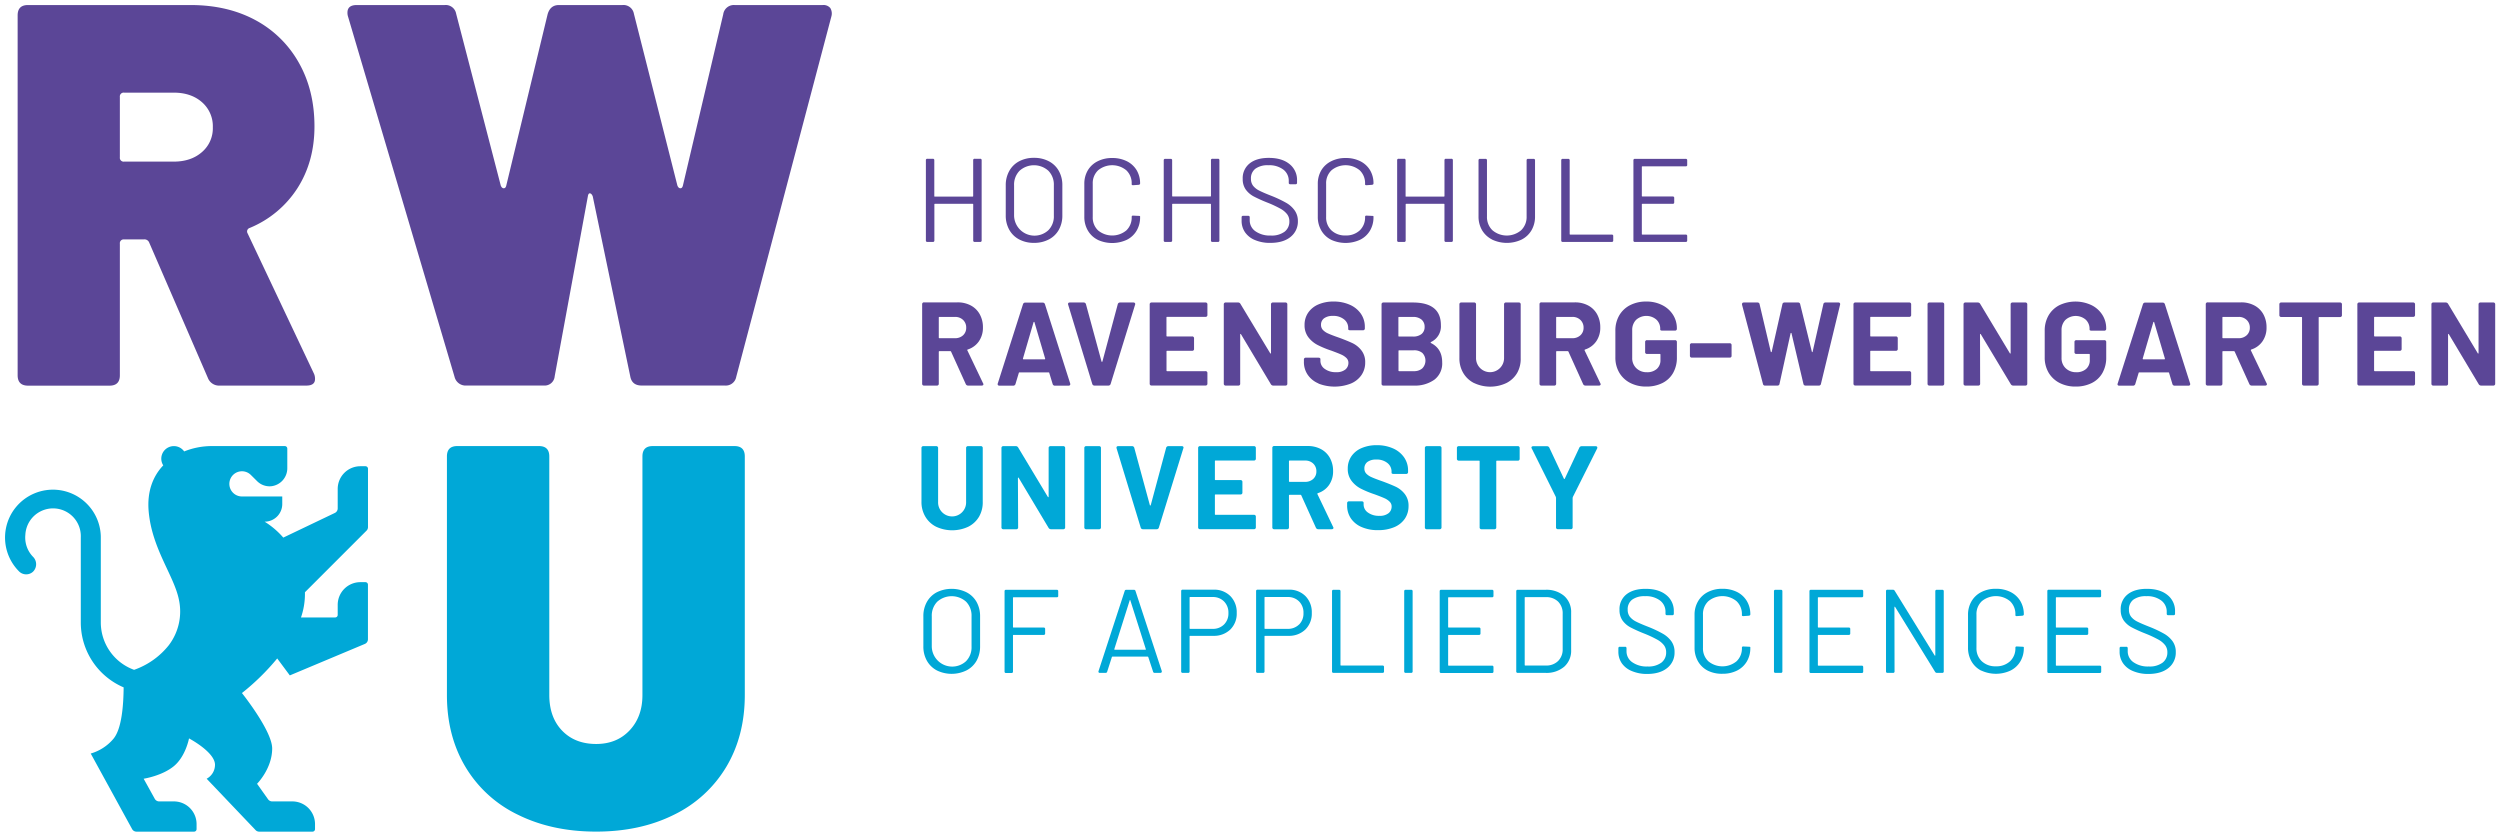 <?xml version="1.0" encoding="UTF-8"?>
<svg data-name="Ebene 1" viewBox="0 0 992 332" xmlns="http://www.w3.org/2000/svg">
<defs>
<style>.cls-1{fill:#5b4697;}.cls-2{fill:#00a8d7;}</style>
</defs>
<title>rwu_logo_cmyk</title>
<path class="cls-1" d="M386.78,63h2.12a.54.54,0,0,1,.62.61V95.39a.54.54,0,0,1-.62.61h-2.12a.54.54,0,0,1-.61-.61V81.12a.21.21,0,0,0-.23-.24H371a.21.21,0,0,0-.24.24V95.39a.54.54,0,0,1-.61.61H368a.54.54,0,0,1-.61-.61V63.64A.54.54,0,0,1,368,63h2.12a.54.54,0,0,1,.61.61V77.73A.21.21,0,0,0,371,78h14.93a.21.21,0,0,0,.23-.23V63.64A.54.54,0,0,1,386.78,63Z"/>
<path class="cls-1" d="M404.4,95a9.57,9.57,0,0,1-3.93-3.84,11.43,11.43,0,0,1-1.39-5.72V73.58a11.43,11.43,0,0,1,1.39-5.72A9.57,9.57,0,0,1,404.4,64a12.26,12.26,0,0,1,5.89-1.37A12.39,12.39,0,0,1,416.2,64a9.56,9.56,0,0,1,3.95,3.84,11.43,11.43,0,0,1,1.39,5.72V85.45a11.43,11.43,0,0,1-1.39,5.72A9.56,9.56,0,0,1,416.2,95a12.39,12.39,0,0,1-5.91,1.37A12.26,12.26,0,0,1,404.4,95ZM416,91.34a7.76,7.76,0,0,0,2.17-5.75V73.53A7.84,7.84,0,0,0,416,67.76a8.56,8.56,0,0,0-11.44,0,7.84,7.84,0,0,0-2.17,5.77V85.59A8.1,8.1,0,0,0,416,91.34Z"/>
<path class="cls-1" d="M435.53,95.13a9.41,9.41,0,0,1-3.88-3.67A10.67,10.67,0,0,1,430.26,86V73a10.41,10.41,0,0,1,1.39-5.42A9.43,9.43,0,0,1,435.53,64a12.37,12.37,0,0,1,5.8-1.3,12.72,12.72,0,0,1,5.79,1.27A9.46,9.46,0,0,1,451,67.5a10.11,10.11,0,0,1,1.39,5.33c0,.28-.2.45-.61.51l-2.12.15h-.14a.56.56,0,0,1-.33-.1c-.09-.06-.14-.12-.14-.19v-.28a7,7,0,0,0-2.12-5.34,8.79,8.79,0,0,0-11.21,0,7,7,0,0,0-2.12,5.32V86.11a7,7,0,0,0,2.12,5.32,8.8,8.8,0,0,0,11.21,0,7,7,0,0,0,2.12-5.35c0-.38.2-.55.61-.52l2.12.1c.41,0,.61.07.61.23v.24A10.28,10.28,0,0,1,451,91.55a9.38,9.38,0,0,1-3.88,3.6,13.76,13.76,0,0,1-11.59,0Z"/>
<path class="cls-1" d="M481.13,63h2.12a.54.54,0,0,1,.61.61V95.39a.54.54,0,0,1-.61.61h-2.12a.54.54,0,0,1-.62-.61V81.12a.21.21,0,0,0-.23-.24H465.35a.21.21,0,0,0-.24.24V95.39a.54.54,0,0,1-.61.61h-2.12a.54.54,0,0,1-.61-.61V63.64a.54.54,0,0,1,.61-.61h2.12a.54.54,0,0,1,.61.61V77.73a.21.21,0,0,0,.24.23h14.93a.21.21,0,0,0,.23-.23V63.64A.54.54,0,0,1,481.13,63Z"/>
<path class="cls-1" d="M498.06,95.29a8.85,8.85,0,0,1-4-3.08,7.92,7.92,0,0,1-1.39-4.64V86.25a.54.54,0,0,1,.61-.61h2a.54.54,0,0,1,.61.61v1.13a5.23,5.23,0,0,0,2.26,4.38,9.9,9.9,0,0,0,6.08,1.7,8.59,8.59,0,0,0,5.51-1.53,5,5,0,0,0,1.88-4.08,4.59,4.59,0,0,0-.87-2.82,8.58,8.58,0,0,0-2.66-2.22,44.29,44.29,0,0,0-5.13-2.4,55,55,0,0,1-5.49-2.47,9.35,9.35,0,0,1-3.16-2.73,7.06,7.06,0,0,1-1.2-4.22,7.4,7.4,0,0,1,2.76-6.15c1.83-1.46,4.37-2.19,7.6-2.19q5.19,0,8.2,2.45a8,8,0,0,1,3,6.5v.9a.54.54,0,0,1-.61.61h-2.07a.54.54,0,0,1-.61-.61v-.71a5.53,5.53,0,0,0-2.12-4.47,9.2,9.2,0,0,0-6-1.75,8.21,8.21,0,0,0-5.11,1.37,4.7,4.7,0,0,0-1.77,4,4.39,4.39,0,0,0,.87,2.8,7.25,7.25,0,0,0,2.5,1.93q1.62.83,5,2.14a46.25,46.25,0,0,1,5.55,2.64,10.53,10.53,0,0,1,3.39,3A7.17,7.17,0,0,1,515,87.71a7.74,7.74,0,0,1-2.9,6.29c-1.93,1.58-4.62,2.38-8.08,2.38A15.19,15.19,0,0,1,498.06,95.29Z"/>
<path class="cls-1" d="M528.18,95.13a9.44,9.44,0,0,1-3.89-3.67A10.77,10.77,0,0,1,522.9,86V73a10.51,10.51,0,0,1,1.39-5.42A9.45,9.45,0,0,1,528.18,64a12.3,12.3,0,0,1,5.79-1.3,12.66,12.66,0,0,1,5.79,1.27,9.49,9.49,0,0,1,3.89,3.58A10.11,10.11,0,0,1,545,72.83c0,.28-.21.45-.61.51l-2.12.15h-.14a.52.52,0,0,1-.33-.1c-.1-.06-.14-.12-.14-.19v-.28a7,7,0,0,0-2.12-5.34,8.79,8.79,0,0,0-11.21,0,7,7,0,0,0-2.12,5.32V86.11a7,7,0,0,0,2.12,5.32,7.77,7.77,0,0,0,5.6,2,7.88,7.88,0,0,0,5.61-2,7,7,0,0,0,2.12-5.35c0-.38.2-.55.61-.52l2.12.1c.4,0,.61.07.61.23v.24a10.28,10.28,0,0,1-1.39,5.39,9.4,9.4,0,0,1-3.89,3.6,13.74,13.74,0,0,1-11.58,0Z"/>
<path class="cls-1" d="M573.77,63h2.12a.54.54,0,0,1,.61.61V95.39a.54.54,0,0,1-.61.61h-2.12a.54.54,0,0,1-.61-.61V81.12a.21.21,0,0,0-.24-.24H558c-.16,0-.23.08-.23.24V95.39a.54.54,0,0,1-.62.61H555a.54.54,0,0,1-.61-.61V63.64A.54.54,0,0,1,555,63h2.12a.54.54,0,0,1,.62.61V77.73A.2.2,0,0,0,558,78h14.93a.21.21,0,0,0,.24-.23V63.64A.54.54,0,0,1,573.77,63Z"/>
<path class="cls-1" d="M592.09,95.06a9.75,9.75,0,0,1-4-3.7,10.63,10.63,0,0,1-1.41-5.53V63.64a.54.54,0,0,1,.61-.61h2.12a.54.54,0,0,1,.62.61V85.92a7.25,7.25,0,0,0,2.16,5.44,8.79,8.79,0,0,0,11.4,0,7.25,7.25,0,0,0,2.17-5.44V63.64a.54.54,0,0,1,.61-.61h2.12a.54.54,0,0,1,.61.61V85.83a10.71,10.71,0,0,1-1.39,5.53,9.49,9.49,0,0,1-3.93,3.7,13.69,13.69,0,0,1-11.73,0Z"/>
<path class="cls-1" d="M619.5,95.39V63.64a.54.54,0,0,1,.62-.61h2.12a.54.54,0,0,1,.61.61v29.2a.21.21,0,0,0,.23.24h16.44a.54.54,0,0,1,.61.61v1.7a.54.54,0,0,1-.61.61h-19.4A.54.54,0,0,1,619.5,95.39Z"/>
<path class="cls-1" d="M668.86,66H651.72a.21.21,0,0,0-.24.24V77.73a.21.21,0,0,0,.24.23h12a.54.54,0,0,1,.61.61v1.7a.54.54,0,0,1-.61.61h-12a.21.21,0,0,0-.24.24V92.84a.21.21,0,0,0,.24.24h17.14a.54.54,0,0,1,.62.61v1.7a.54.54,0,0,1-.62.61H648.75a.54.54,0,0,1-.61-.61V63.64a.54.54,0,0,1,.61-.61h20.11a.54.54,0,0,1,.62.61v1.7A.54.54,0,0,1,668.86,66Z"/>
<path class="cls-1" d="M383.21,152.39l-5.8-12.81a.33.33,0,0,0-.33-.24H372.8a.26.26,0,0,0-.29.28V152.2a.71.71,0,0,1-.8.8h-5a.71.71,0,0,1-.8-.8V120.78a.71.71,0,0,1,.8-.8h13.24a10.92,10.92,0,0,1,5.3,1.25,8.71,8.71,0,0,1,3.53,3.51,10.56,10.56,0,0,1,1.25,5.18,9.47,9.47,0,0,1-1.6,5.51,8.52,8.52,0,0,1-4.43,3.25.27.27,0,0,0-.19.17.17.17,0,0,0,.05.21l6.21,13a.66.66,0,0,1,.15.42.47.47,0,0,1-.19.38.89.89,0,0,1-.52.14h-5.32A1,1,0,0,1,383.21,152.39ZM372.51,126v7.91a.26.26,0,0,0,.29.29h6.12a4.59,4.59,0,0,0,3.23-1.16,3.94,3.94,0,0,0,1.24-3,4.1,4.1,0,0,0-1.24-3.09,4.48,4.48,0,0,0-3.23-1.2H372.8C372.61,125.73,372.51,125.82,372.51,126Z"/>
<path class="cls-1" d="M417.68,152.34,416.36,148a.26.26,0,0,0-.28-.24H404.54a.26.26,0,0,0-.28.24l-1.32,4.38a.9.9,0,0,1-.9.66h-5.46a.71.71,0,0,1-.61-.26.63.63,0,0,1-.05-.63l10-31.42a.9.9,0,0,1,.9-.66h6.92a.9.9,0,0,1,.9.66l10,31.42a.63.63,0,0,1,.05.28.55.55,0,0,1-.19.44.73.73,0,0,1-.52.17h-5.46A.9.9,0,0,1,417.68,152.34Zm-11.54-9.75h8.34c.19,0,.27-.11.23-.33l-4.23-14.36c0-.13-.09-.19-.17-.19s-.15.06-.21.19l-4.19,14.36C405.88,142.48,406,142.59,406.14,142.59Z"/>
<path class="cls-1" d="M433.41,152.34l-9.56-31.42a.63.63,0,0,1-.05-.28c0-.41.24-.61.71-.61H430a.9.9,0,0,1,.9.66l6.17,22.7c0,.13.09.19.19.19s.15-.06.19-.19l6.07-22.65a.91.91,0,0,1,.9-.71h5.32a.71.71,0,0,1,.61.26.63.63,0,0,1,.05.63l-9.7,31.42a.9.9,0,0,1-.9.66h-5.46A.9.9,0,0,1,433.41,152.34Z"/>
<path class="cls-1" d="M478.3,125.73H463.13a.24.24,0,0,0-.28.28v7.21a.24.24,0,0,0,.28.28H473a.71.71,0,0,1,.8.8v4.1a.71.71,0,0,1-.8.8h-9.85a.24.24,0,0,0-.28.28V147a.24.24,0,0,0,.28.28H478.3a.71.71,0,0,1,.8.8v4.1a.71.71,0,0,1-.8.8H457a.71.71,0,0,1-.8-.8V120.83a.71.71,0,0,1,.8-.8H478.3a.71.71,0,0,1,.8.8v4.1A.71.71,0,0,1,478.3,125.73Z"/>
<path class="cls-1" d="M485.6,152.2V120.83a.71.71,0,0,1,.8-.8h4.85a1,1,0,0,1,.94.52L504,140.14c.06.13.13.17.21.14s.12-.11.12-.23V120.83a.71.71,0,0,1,.8-.8H510a.71.71,0,0,1,.81.8V152.2a.71.71,0,0,1-.81.8h-4.8a1.1,1.1,0,0,1-.94-.57l-11.82-19.78c-.07-.12-.14-.17-.22-.14s-.11.11-.11.24l0,19.45a.71.71,0,0,1-.8.8h-5A.71.71,0,0,1,485.6,152.2Z"/>
<path class="cls-1" d="M523.18,152.15a9.72,9.72,0,0,1-4.28-3.44,8.93,8.93,0,0,1-1.51-5.18v-.8a.71.71,0,0,1,.8-.8h4.95c.53,0,.8.21.8.61v.66a3.85,3.85,0,0,0,1.72,3.18,7.22,7.22,0,0,0,4.5,1.3,5.49,5.49,0,0,0,3.69-1.06,3.36,3.36,0,0,0,1.2-2.62,2.62,2.62,0,0,0-.75-1.9,6.68,6.68,0,0,0-2-1.37c-.85-.39-2.22-.93-4.1-1.62a37.93,37.93,0,0,1-5.37-2.22,11,11,0,0,1-3.68-3.08,7.73,7.73,0,0,1-1.5-4.83,8.47,8.47,0,0,1,1.46-4.95,9.33,9.33,0,0,1,4.07-3.25,14.94,14.94,0,0,1,6-1.13,15.56,15.56,0,0,1,6.4,1.27,10.39,10.39,0,0,1,4.41,3.56,9.11,9.11,0,0,1,1.58,5.3v.47a.71.71,0,0,1-.8.8h-5c-.53,0-.8-.16-.8-.47v-.47a4.27,4.27,0,0,0-1.63-3.37,6.64,6.64,0,0,0-4.45-1.39,5.65,5.65,0,0,0-3.48.94,3.1,3.1,0,0,0-1.23,2.59,2.88,2.88,0,0,0,.71,2,6.34,6.34,0,0,0,2.14,1.46q1.44.66,4.45,1.7,3.3,1.23,5.23,2.14a10,10,0,0,1,3.46,2.8,7.48,7.48,0,0,1,1.54,4.86,8.73,8.73,0,0,1-1.49,5A9.56,9.56,0,0,1,536,152.2a17.71,17.71,0,0,1-12.84,0Z"/>
<path class="cls-1" d="M567.69,135.93a.27.27,0,0,0,.15.21q4.42,2.21,4.42,7.63a8.08,8.08,0,0,1-3.11,6.9A13.23,13.23,0,0,1,561,153H549a.71.71,0,0,1-.8-.8V120.83a.71.71,0,0,1,.8-.8h11.59q11.16,0,11.16,9a6.84,6.84,0,0,1-3.95,6.69A.18.18,0,0,0,567.69,135.93ZM554.88,126v7.25a.26.26,0,0,0,.29.29h5.46a5.18,5.18,0,0,0,3.44-1,3.51,3.51,0,0,0,1.22-2.82,3.65,3.65,0,0,0-1.22-2.9,5.08,5.08,0,0,0-3.44-1.06h-5.46C555,125.73,554.88,125.82,554.88,126Zm9.52,20.14a4.4,4.4,0,0,0,0-6.08A5,5,0,0,0,561,139h-5.79a.26.26,0,0,0-.29.29V147c0,.19.1.28.29.28H561A4.92,4.92,0,0,0,564.4,146.15Z"/>
<path class="cls-1" d="M584.91,152a10.32,10.32,0,0,1-4.29-4,11.31,11.31,0,0,1-1.53-5.91V120.83a.71.71,0,0,1,.8-.8h5a.71.71,0,0,1,.8.8v21.29a5.56,5.56,0,1,0,11.12,0V120.83a.71.71,0,0,1,.8-.8h5a.71.71,0,0,1,.8.8v21.24A11.31,11.31,0,0,1,602,148a10.32,10.32,0,0,1-4.29,4,15,15,0,0,1-12.76,0Z"/>
<path class="cls-1" d="M628.17,152.39l-5.79-12.81a.35.35,0,0,0-.33-.24h-4.29a.25.25,0,0,0-.28.28V152.2a.71.71,0,0,1-.8.8h-5a.71.71,0,0,1-.8-.8V120.78a.71.71,0,0,1,.8-.8h13.23a10.9,10.9,0,0,1,5.3,1.25,8.73,8.73,0,0,1,3.54,3.51,10.56,10.56,0,0,1,1.24,5.18,9.4,9.4,0,0,1-1.6,5.51,8.48,8.48,0,0,1-4.43,3.25.28.28,0,0,0-.18.17.17.17,0,0,0,0,.21l6.22,13a.71.71,0,0,1,.14.42.45.45,0,0,1-.19.38.87.87,0,0,1-.52.14h-5.32A1,1,0,0,1,628.17,152.39ZM617.48,126v7.91c0,.19.09.29.28.29h6.12a4.57,4.57,0,0,0,3.23-1.16,3.94,3.94,0,0,0,1.25-3,4.11,4.11,0,0,0-1.25-3.09,4.47,4.47,0,0,0-3.23-1.2h-6.12A.24.24,0,0,0,617.48,126Z"/>
<path class="cls-1" d="M646.82,151.92a10.67,10.67,0,0,1-4.31-4.08,11.75,11.75,0,0,1-1.53-6.05V131.24a11.91,11.91,0,0,1,1.53-6.08,10.45,10.45,0,0,1,4.31-4.07,13.73,13.73,0,0,1,6.41-1.44,13.57,13.57,0,0,1,6.33,1.42,10.68,10.68,0,0,1,4.29,3.84,9.87,9.87,0,0,1,1.53,5.39v.09a.71.71,0,0,1-.8.8h-5a1.35,1.35,0,0,1-.59-.11c-.14-.08-.21-.17-.21-.26v-.33a4.9,4.9,0,0,0-1.51-3.65,6.09,6.09,0,0,0-8.08.09,5.67,5.67,0,0,0-1.53,4.12V142a5.45,5.45,0,0,0,1.65,4.12,5.83,5.83,0,0,0,4.19,1.58,5.65,5.65,0,0,0,3.91-1.3,4.56,4.56,0,0,0,1.46-3.6v-2.07c0-.19-.09-.29-.28-.29h-5a.7.7,0,0,1-.8-.8v-3.86a.71.71,0,0,1,.8-.8h11a.71.71,0,0,1,.8.8v6a12.27,12.27,0,0,1-1.51,6.22,9.93,9.93,0,0,1-4.26,4,14.1,14.1,0,0,1-6.38,1.39A13.62,13.62,0,0,1,646.82,151.92Z"/>
<path class="cls-1" d="M670.56,141.13V137a.71.71,0,0,1,.8-.8h14.93a.71.71,0,0,1,.8.8v4.1a.7.7,0,0,1-.8.8H671.36A.71.71,0,0,1,670.56,141.13Z"/>
<path class="cls-1" d="M699.53,152.29l-8.29-31.37a.52.52,0,0,1,0-.23q0-.66.75-.66h5.37a.79.79,0,0,1,.85.71l4.43,18.79c0,.13.09.19.19.19s.15-.06.19-.19l4.23-18.79a.8.8,0,0,1,.85-.71h5.33a.81.81,0,0,1,.89.71l4.62,18.79c0,.13.08.19.16.19s.13-.06.16-.19l4.24-18.79a.8.8,0,0,1,.85-.71h5.14a.64.64,0,0,1,.58.26.75.75,0,0,1,.07.63l-7.58,31.37a.81.81,0,0,1-.89.71h-5.18a.82.82,0,0,1-.9-.71l-4.71-20c0-.13-.09-.19-.19-.19s-.15.06-.19.19l-4.38,20a.78.78,0,0,1-.84.71h-4.81A.81.81,0,0,1,699.53,152.29Z"/>
<path class="cls-1" d="M757.55,125.73H742.39a.24.24,0,0,0-.28.28v7.21a.24.24,0,0,0,.28.28h9.84a.71.71,0,0,1,.8.8v4.1a.71.71,0,0,1-.8.8h-9.84a.24.24,0,0,0-.28.28V147a.24.24,0,0,0,.28.28h15.16a.71.71,0,0,1,.8.8v4.1a.71.71,0,0,1-.8.8H736.26a.71.71,0,0,1-.8-.8V120.83a.71.71,0,0,1,.8-.8h21.29a.71.71,0,0,1,.8.8v4.1A.71.71,0,0,1,757.55,125.73Z"/>
<path class="cls-1" d="M764.85,152.2V120.83a.71.71,0,0,1,.81-.8h5a.71.71,0,0,1,.8.8V152.2a.71.71,0,0,1-.8.8h-5A.71.71,0,0,1,764.85,152.2Z"/>
<path class="cls-1" d="M779.13,152.2V120.83a.71.71,0,0,1,.8-.8h4.85a1.05,1.05,0,0,1,.94.52l11.77,19.59c.07.13.14.17.22.14s.11-.11.11-.23V120.83a.71.71,0,0,1,.8-.8h5a.71.71,0,0,1,.8.8V152.2a.71.71,0,0,1-.8.8h-4.8a1.11,1.11,0,0,1-.95-.57L786,132.65c-.06-.12-.13-.17-.21-.14s-.12.11-.12.24l.05,19.45a.71.71,0,0,1-.8.8h-5A.71.71,0,0,1,779.13,152.2Z"/>
<path class="cls-1" d="M817.18,151.92a10.67,10.67,0,0,1-4.31-4.08,11.75,11.75,0,0,1-1.53-6.05V131.24a11.91,11.91,0,0,1,1.53-6.08,10.45,10.45,0,0,1,4.31-4.07,14.9,14.9,0,0,1,12.74,0,10.68,10.68,0,0,1,4.29,3.84,9.87,9.87,0,0,1,1.53,5.39v.09a.71.71,0,0,1-.8.8h-5a1.35,1.35,0,0,1-.59-.11c-.14-.08-.21-.17-.21-.26v-.33a4.93,4.93,0,0,0-1.51-3.65,6.09,6.09,0,0,0-8.08.09,5.67,5.67,0,0,0-1.53,4.12V142a5.45,5.45,0,0,0,1.65,4.12,5.83,5.83,0,0,0,4.19,1.58,5.65,5.65,0,0,0,3.91-1.3,4.56,4.56,0,0,0,1.46-3.6v-2.07c0-.19-.09-.29-.28-.29h-5a.7.7,0,0,1-.8-.8v-3.86a.71.71,0,0,1,.8-.8h11a.71.71,0,0,1,.8.8v6a12.27,12.27,0,0,1-1.51,6.22,9.93,9.93,0,0,1-4.26,4,14.1,14.1,0,0,1-6.38,1.39A13.62,13.62,0,0,1,817.18,151.92Z"/>
<path class="cls-1" d="M862,152.34,860.7,148a.26.26,0,0,0-.28-.24H848.88a.26.26,0,0,0-.28.24l-1.32,4.38a.9.9,0,0,1-.9.66h-5.46a.71.71,0,0,1-.61-.26.63.63,0,0,1,0-.63l10-31.42a.9.9,0,0,1,.9-.66h6.92a.9.9,0,0,1,.9.66l10,31.42a.63.63,0,0,1,.05.28.55.55,0,0,1-.19.44.73.73,0,0,1-.52.17h-5.46A.9.9,0,0,1,862,152.34Zm-11.54-9.75h8.34c.19,0,.26-.11.23-.33l-4.24-14.36c0-.13-.08-.19-.16-.19s-.15.06-.21.19l-4.19,14.36C850.21,142.48,850.29,142.59,850.48,142.59Z"/>
<path class="cls-1" d="M892.54,152.39l-5.79-12.81a.35.35,0,0,0-.33-.24h-4.29a.25.25,0,0,0-.28.28V152.2a.71.71,0,0,1-.8.8h-5a.71.71,0,0,1-.8-.8V120.78a.71.71,0,0,1,.8-.8h13.23a10.9,10.9,0,0,1,5.3,1.25,8.73,8.73,0,0,1,3.54,3.51,10.56,10.56,0,0,1,1.24,5.18,9.4,9.4,0,0,1-1.6,5.51,8.48,8.48,0,0,1-4.43,3.25.28.28,0,0,0-.18.17.17.17,0,0,0,0,.21l6.22,13a.71.71,0,0,1,.14.42.45.45,0,0,1-.19.38.87.87,0,0,1-.52.14h-5.32A1,1,0,0,1,892.54,152.39ZM881.85,126v7.91c0,.19.09.29.28.29h6.12a4.57,4.57,0,0,0,3.23-1.16,3.94,3.94,0,0,0,1.25-3,4.11,4.11,0,0,0-1.25-3.09,4.47,4.47,0,0,0-3.23-1.2h-6.12A.24.24,0,0,0,881.85,126Z"/>
<path class="cls-1" d="M929.28,120.83V125a.71.71,0,0,1-.8.8h-8.15a.24.24,0,0,0-.28.28V152.2a.71.71,0,0,1-.8.8h-5a.71.71,0,0,1-.8-.8V126.06c0-.19-.1-.28-.29-.28h-7.91a.71.71,0,0,1-.8-.8v-4.15a.71.71,0,0,1,.8-.8h23.27A.71.71,0,0,1,929.28,120.83Z"/>
<path class="cls-1" d="M957.49,125.73H942.33c-.19,0-.29.09-.29.28v7.21c0,.19.1.28.29.28h9.84a.71.71,0,0,1,.8.8v4.1a.71.71,0,0,1-.8.8h-9.84c-.19,0-.29.09-.29.28V147c0,.19.1.28.29.28h15.16a.71.71,0,0,1,.8.8v4.1a.71.71,0,0,1-.8.8H936.2a.71.71,0,0,1-.8-.8V120.83a.71.71,0,0,1,.8-.8h21.29a.71.71,0,0,1,.8.8v4.1A.71.71,0,0,1,957.49,125.73Z"/>
<path class="cls-1" d="M964.79,152.2V120.83a.71.71,0,0,1,.8-.8h4.85a1.06,1.06,0,0,1,.95.52l11.77,19.59c.06.13.13.17.21.14s.12-.11.12-.23V120.83a.71.71,0,0,1,.8-.8h5a.71.71,0,0,1,.8.8V152.2a.71.71,0,0,1-.8.8h-4.81a1.11,1.11,0,0,1-.94-.57l-11.82-19.78c-.06-.12-.13-.17-.21-.14s-.12.11-.12.24l0,19.45a.71.71,0,0,1-.81.8h-5A.71.71,0,0,1,964.79,152.2Z"/>
<path class="cls-2" d="M371.45,209a10.35,10.35,0,0,1-4.28-4,11.31,11.31,0,0,1-1.53-5.91V177.83a.71.71,0,0,1,.8-.8h5a.71.71,0,0,1,.8.8v21.29a5.56,5.56,0,1,0,11.11,0V177.83a.71.71,0,0,1,.8-.8h5a.71.71,0,0,1,.8.8v21.24A11.31,11.31,0,0,1,388.5,205a10.35,10.35,0,0,1-4.28,4,15.07,15.07,0,0,1-12.77,0Z"/>
<path class="cls-2" d="M397.38,209.2V177.83a.71.71,0,0,1,.8-.8H403a1.06,1.06,0,0,1,1,.52l11.77,19.59c.06.13.13.17.21.14s.12-.11.12-.23V177.83a.71.71,0,0,1,.8-.8h4.95a.71.71,0,0,1,.8.8V209.2a.71.71,0,0,1-.8.8H417a1.11,1.11,0,0,1-.94-.57l-11.82-19.78c-.06-.12-.13-.17-.21-.14s-.12.11-.12.24L404,209.2a.71.71,0,0,1-.81.8h-5A.71.71,0,0,1,397.38,209.2Z"/>
<path class="cls-2" d="M430.26,209.2V177.83a.71.71,0,0,1,.8-.8h5a.71.71,0,0,1,.8.8V209.2a.71.71,0,0,1-.8.8h-5A.71.71,0,0,1,430.26,209.2Z"/>
<path class="cls-2" d="M452.63,209.34l-9.56-31.42a.63.63,0,0,1-.05-.28c0-.41.24-.61.71-.61h5.46a.88.88,0,0,1,.89.66l6.17,22.7c0,.13.1.19.19.19s.16-.06.19-.19l6.08-22.65a.9.9,0,0,1,.89-.71h5.32a.72.72,0,0,1,.62.26.63.63,0,0,1,0,.63l-9.7,31.42a.88.88,0,0,1-.89.66h-5.47A.88.88,0,0,1,452.63,209.34Z"/>
<path class="cls-2" d="M497.51,182.73H482.35a.24.24,0,0,0-.28.28v7.21a.24.24,0,0,0,.28.28h9.84a.71.71,0,0,1,.8.8v4.1a.71.71,0,0,1-.8.8h-9.84a.24.24,0,0,0-.28.28V204a.24.24,0,0,0,.28.28h15.16a.71.71,0,0,1,.81.8v4.1a.71.71,0,0,1-.81.8H476.23a.71.71,0,0,1-.81-.8V177.83a.71.71,0,0,1,.81-.8h21.28a.71.71,0,0,1,.81.8v4.1A.71.71,0,0,1,497.51,182.73Z"/>
<path class="cls-2" d="M522.15,209.39l-5.79-12.81a.35.35,0,0,0-.33-.24h-4.29a.25.25,0,0,0-.28.28V209.2a.71.71,0,0,1-.8.8h-5a.71.71,0,0,1-.8-.8V177.78a.71.71,0,0,1,.8-.8h13.23a10.9,10.9,0,0,1,5.3,1.25,8.71,8.71,0,0,1,3.53,3.51,10.56,10.56,0,0,1,1.25,5.18,9.4,9.4,0,0,1-1.6,5.51,8.48,8.48,0,0,1-4.43,3.25.29.29,0,0,0-.19.17.19.19,0,0,0,0,.21l6.22,13a.71.71,0,0,1,.14.42.45.45,0,0,1-.19.38.89.89,0,0,1-.52.14h-5.32A1,1,0,0,1,522.15,209.39ZM511.46,183v7.91c0,.19.09.29.28.29h6.12a4.57,4.57,0,0,0,3.23-1.16,3.94,3.94,0,0,0,1.25-3,4.11,4.11,0,0,0-1.25-3.09,4.47,4.47,0,0,0-3.23-1.2h-6.12A.24.24,0,0,0,511.46,183Z"/>
<path class="cls-2" d="M540.33,209.15a9.8,9.8,0,0,1-4.29-3.44,9,9,0,0,1-1.5-5.18v-.8a.71.71,0,0,1,.8-.8h4.94c.54,0,.8.21.8.61v.66a3.87,3.87,0,0,0,1.72,3.18,7.26,7.26,0,0,0,4.5,1.3,5.52,5.52,0,0,0,3.7-1.06,3.36,3.36,0,0,0,1.2-2.62,2.59,2.59,0,0,0-.76-1.9,6.56,6.56,0,0,0-2-1.37c-.85-.39-2.21-.93-4.1-1.62a39,39,0,0,1-5.37-2.22,11,11,0,0,1-3.67-3.08,7.67,7.67,0,0,1-1.51-4.83,8.54,8.54,0,0,1,1.46-4.95,9.3,9.3,0,0,1,4.08-3.25,14.89,14.89,0,0,1,6-1.13,15.57,15.57,0,0,1,6.41,1.27,10.43,10.43,0,0,1,4.4,3.56,9,9,0,0,1,1.58,5.3v.47a.71.71,0,0,1-.8.8h-4.94c-.54,0-.81-.16-.81-.47v-.47a4.29,4.29,0,0,0-1.62-3.37,6.66,6.66,0,0,0-4.45-1.39,5.68,5.68,0,0,0-3.49.94,3.11,3.11,0,0,0-1.22,2.59,2.87,2.87,0,0,0,.7,2,6.39,6.39,0,0,0,2.15,1.46q1.44.66,4.45,1.7,3.3,1.23,5.23,2.14a10.1,10.1,0,0,1,3.46,2.8,7.48,7.48,0,0,1,1.53,4.86,8.79,8.79,0,0,1-1.48,5,9.53,9.53,0,0,1-4.2,3.34,16,16,0,0,1-6.38,1.18A15.79,15.79,0,0,1,540.33,209.15Z"/>
<path class="cls-2" d="M565.39,209.2V177.83a.71.71,0,0,1,.8-.8h5a.71.71,0,0,1,.8.8V209.2a.71.71,0,0,1-.8.8h-5A.71.71,0,0,1,565.39,209.2Z"/>
<path class="cls-2" d="M603,177.83V182a.71.71,0,0,1-.8.8H594a.24.24,0,0,0-.28.28V209.2a.71.71,0,0,1-.8.8h-5a.71.71,0,0,1-.8-.8V183.06a.25.25,0,0,0-.28-.28H578.9a.71.71,0,0,1-.8-.8v-4.15a.71.71,0,0,1,.8-.8h23.27A.71.71,0,0,1,603,177.83Z"/>
<path class="cls-2" d="M617.43,209.15V197.52l-.09-.38L607.82,178a.87.87,0,0,1-.14-.42.45.45,0,0,1,.19-.38.87.87,0,0,1,.52-.14h5.46a1,1,0,0,1,.94.61l5.75,12.25a.26.26,0,0,0,.21.14c.08,0,.13-.05.17-.14l5.74-12.25a1,1,0,0,1,.94-.61h5.52c.47,0,.7.19.7.56a.69.69,0,0,1-.09.38l-9.61,19.17-.1.38v11.63a.7.7,0,0,1-.8.8h-5A.71.71,0,0,1,617.43,209.15Z"/>
<path class="cls-2" d="m371.71 266a9.69 9.69 0 0 1-3.93-3.84 11.43 11.43 0 0 1-1.39-5.72v-11.86a11.43 11.43 0 0 1 1.39-5.72 9.69 9.69 0 0 1 3.93-3.84 13.39 13.39 0 0 1 11.8 0 9.64 9.64 0 0 1 4 3.84 11.54 11.54 0 0 1 1.39 5.72v11.87a11.54 11.54 0 0 1-1.39 5.72 9.64 9.64 0 0 1-4 3.84 13.39 13.39 0 0 1-11.8 0zm11.64-3.67a7.79 7.79 0 0 0 2.16-5.75v-12.05a7.87 7.87 0 0 0-2.16-5.77 8.58 8.58 0 0 0-11.45 0 7.88 7.88 0 0 0-2.17 5.77v12.06a8.11 8.11 0 0 0 13.62 5.75z"/>
<path class="cls-2" d="M419.28,237H402.19a.21.21,0,0,0-.24.24v11.54a.21.21,0,0,0,.24.23H414.1a.54.54,0,0,1,.61.61v1.7a.54.54,0,0,1-.61.61H402.19a.21.21,0,0,0-.24.24v14.27a.54.54,0,0,1-.61.61h-2.12a.54.54,0,0,1-.61-.61V234.64a.54.54,0,0,1,.61-.61h20.06a.54.54,0,0,1,.62.61v1.7A.54.54,0,0,1,419.28,237Z"/>
<path class="cls-2" d="M457.53,266.48l-1.89-5.74c-.06-.13-.14-.19-.23-.19h-14c-.09,0-.17.06-.23.19l-1.84,5.74a.62.62,0,0,1-.66.52h-2.26a.53.53,0,0,1-.47-.19.56.56,0,0,1-.05-.52l10.36-31.74a.63.63,0,0,1,.66-.52h3a.63.63,0,0,1,.66.52L461,266.29a.57.57,0,0,1,0,.24.42.42,0,0,1-.16.33.63.63,0,0,1-.4.14h-2.26A.62.62,0,0,1,457.53,266.48Zm-15.17-8.66h12.11c.18,0,.25-.1.18-.29l-6.12-19.26c0-.13-.08-.19-.14-.19s-.11.06-.14.19l-6.08,19.26C442.14,257.72,442.2,257.82,442.36,257.82Z"/>
<path class="cls-2" d="M488.21,236.53a9.07,9.07,0,0,1,2.52,6.68,8.79,8.79,0,0,1-2.56,6.6,9.32,9.32,0,0,1-6.76,2.49h-9.14a.21.21,0,0,0-.24.24v13.85a.54.54,0,0,1-.61.61H469.3a.54.54,0,0,1-.61-.61v-31.8a.54.54,0,0,1,.61-.61h12.25A9,9,0,0,1,488.21,236.53Zm-2.52,11.28a6.12,6.12,0,0,0,1.75-4.55,6.24,6.24,0,0,0-1.75-4.61,6.09,6.09,0,0,0-4.52-1.75h-8.9a.21.21,0,0,0-.24.24v12.15a.21.21,0,0,0,.24.24h8.9A6.19,6.19,0,0,0,485.69,247.81Z"/>
<path class="cls-2" d="M518,236.53a9.07,9.07,0,0,1,2.52,6.68,8.8,8.8,0,0,1-2.57,6.6,9.29,9.29,0,0,1-6.76,2.49H502a.21.21,0,0,0-.24.24v13.85a.54.54,0,0,1-.61.61h-2.12a.54.54,0,0,1-.61-.61v-31.8a.54.54,0,0,1,.61-.61h12.25A9,9,0,0,1,518,236.53Zm-2.52,11.28a6.11,6.11,0,0,0,1.74-4.55,6.24,6.24,0,0,0-1.74-4.61,6.09,6.09,0,0,0-4.52-1.75H502a.21.21,0,0,0-.24.24v12.15a.21.21,0,0,0,.24.24h8.9A6.19,6.19,0,0,0,515.46,247.81Z"/>
<path class="cls-2" d="M528.55,266.39V234.64a.54.54,0,0,1,.62-.61h2.12a.54.54,0,0,1,.61.61v29.2a.21.21,0,0,0,.23.24h16.44a.54.54,0,0,1,.61.61v1.7a.54.54,0,0,1-.61.61h-19.4A.54.54,0,0,1,528.55,266.39Z"/>
<path class="cls-2" d="M557.19,266.39V234.64a.54.54,0,0,1,.61-.61h2.12a.54.54,0,0,1,.61.61v31.75a.54.54,0,0,1-.61.61H557.8A.54.54,0,0,1,557.19,266.39Z"/>
<path class="cls-2" d="M592,237H574.85a.21.21,0,0,0-.23.24v11.54a.21.21,0,0,0,.23.23h12a.54.54,0,0,1,.61.61v1.7a.54.54,0,0,1-.61.61h-12a.21.21,0,0,0-.23.24v11.72a.21.21,0,0,0,.23.24H592a.54.54,0,0,1,.61.61v1.7a.54.54,0,0,1-.61.61H571.89a.54.54,0,0,1-.62-.61V234.64a.54.54,0,0,1,.62-.61H592a.54.54,0,0,1,.61.61v1.7A.54.54,0,0,1,592,237Z"/>
<path class="cls-2" d="M601.65,266.39V234.64a.54.54,0,0,1,.61-.61h11a10.78,10.78,0,0,1,7.42,2.45,8.46,8.46,0,0,1,2.75,6.64v14.79a8.44,8.44,0,0,1-2.75,6.64,10.78,10.78,0,0,1-7.42,2.45h-11A.54.54,0,0,1,601.65,266.39Zm3.58-2.31h8.15a6.63,6.63,0,0,0,4.87-1.79,6.43,6.43,0,0,0,1.82-4.8v-13.9a6.56,6.56,0,0,0-1.79-4.85,6.65,6.65,0,0,0-4.9-1.79h-8.15c-.16,0-.23.08-.23.24v26.65C605,264,605.07,264.08,605.23,264.08Z"/>
<path class="cls-2" d="M647.55,266.29a8.9,8.9,0,0,1-4-3.08,8,8,0,0,1-1.38-4.64v-1.32a.54.54,0,0,1,.61-.61h2a.54.54,0,0,1,.62.61v1.13a5.23,5.23,0,0,0,2.26,4.38,9.87,9.87,0,0,0,6.07,1.7,8.56,8.56,0,0,0,5.51-1.53,5,5,0,0,0,1.89-4.08,4.59,4.59,0,0,0-.87-2.82,8.63,8.63,0,0,0-2.67-2.22,43.5,43.5,0,0,0-5.13-2.4,57.18,57.18,0,0,1-5.49-2.47,9.31,9.31,0,0,1-3.15-2.73,7.06,7.06,0,0,1-1.2-4.22,7.4,7.4,0,0,1,2.75-6.15c1.84-1.46,4.37-2.19,7.61-2.19q5.18,0,8.19,2.45a8,8,0,0,1,3,6.5v.9a.54.54,0,0,1-.61.61h-2.08a.54.54,0,0,1-.61-.61v-.71a5.53,5.53,0,0,0-2.12-4.47,9.19,9.19,0,0,0-6-1.75,8.23,8.23,0,0,0-5.11,1.37,4.7,4.7,0,0,0-1.77,4,4.39,4.39,0,0,0,.87,2.8,7.35,7.35,0,0,0,2.5,1.93q1.62.83,5,2.14a46.49,46.49,0,0,1,5.56,2.64,10.75,10.75,0,0,1,3.39,3,7.16,7.16,0,0,1,1.27,4.31,7.72,7.72,0,0,1-2.9,6.29c-1.93,1.58-4.62,2.38-8.07,2.38A15.21,15.21,0,0,1,647.55,266.29Z"/>
<path class="cls-2" d="M677.67,266.13a9.41,9.41,0,0,1-3.88-3.67A10.67,10.67,0,0,1,672.4,257V244a10.41,10.41,0,0,1,1.39-5.42,9.43,9.43,0,0,1,3.88-3.65,12.32,12.32,0,0,1,5.79-1.3,12.74,12.74,0,0,1,5.8,1.27,9.46,9.46,0,0,1,3.88,3.58,10.11,10.11,0,0,1,1.39,5.33c0,.28-.2.45-.61.51l-2.12.15h-.14a.52.52,0,0,1-.33-.1c-.09-.06-.14-.12-.14-.19v-.28a7,7,0,0,0-2.12-5.34,8.79,8.79,0,0,0-11.21,0,7,7,0,0,0-2.12,5.32v13.19a7,7,0,0,0,2.12,5.32,8.8,8.8,0,0,0,11.21,0,7,7,0,0,0,2.12-5.35c0-.38.2-.55.61-.52l2.12.1c.41,0,.61.07.61.23v.24a10.28,10.28,0,0,1-1.39,5.39,9.38,9.38,0,0,1-3.88,3.6,12.61,12.61,0,0,1-5.8,1.27A12.44,12.44,0,0,1,677.67,266.13Z"/>
<path class="cls-2" d="M703.91,266.39V234.64a.54.54,0,0,1,.61-.61h2.12a.54.54,0,0,1,.61.61v31.75a.54.54,0,0,1-.61.61h-2.12A.54.54,0,0,1,703.91,266.39Z"/>
<path class="cls-2" d="M738.71,237H721.57a.21.21,0,0,0-.24.24v11.54a.21.21,0,0,0,.24.23h12a.54.54,0,0,1,.61.61v1.7a.54.54,0,0,1-.61.61h-12a.21.21,0,0,0-.24.24v11.72a.21.21,0,0,0,.24.24h17.14a.54.54,0,0,1,.61.61v1.7a.54.54,0,0,1-.61.61H718.6a.54.54,0,0,1-.61-.61V234.64a.54.54,0,0,1,.61-.61h20.11a.54.54,0,0,1,.61.61v1.7A.54.54,0,0,1,738.71,237Z"/>
<path class="cls-2" d="M748.37,266.39V234.64A.54.54,0,0,1,749,234h2.12a.81.81,0,0,1,.7.42l15.83,25.63c.06.09.13.13.19.11s.09-.08.09-.21V234.64a.54.54,0,0,1,.62-.61h2.12a.54.54,0,0,1,.61.61v31.75a.54.54,0,0,1-.61.61h-2.12a.83.83,0,0,1-.71-.42L752,240.86c-.07-.09-.13-.13-.19-.12s-.1.09-.1.21l.05,25.44a.54.54,0,0,1-.61.61H749A.54.54,0,0,1,748.37,266.39Z"/>
<path class="cls-2" d="M786.19,266.13a9.44,9.44,0,0,1-3.89-3.67,10.77,10.77,0,0,1-1.39-5.49V244a10.51,10.51,0,0,1,1.39-5.42,9.45,9.45,0,0,1,3.89-3.65,12.3,12.3,0,0,1,5.79-1.3,12.66,12.66,0,0,1,5.79,1.27,9.49,9.49,0,0,1,3.89,3.58,10.11,10.11,0,0,1,1.39,5.33c0,.28-.21.45-.61.51l-2.12.15h-.14a.52.52,0,0,1-.33-.1c-.1-.06-.14-.12-.14-.19v-.28a7,7,0,0,0-2.12-5.34,8.79,8.79,0,0,0-11.21,0,7,7,0,0,0-2.12,5.32v13.19a7,7,0,0,0,2.12,5.32,7.77,7.77,0,0,0,5.6,2,7.88,7.88,0,0,0,5.61-2,7,7,0,0,0,2.12-5.35c0-.38.2-.55.61-.52l2.12.1c.4,0,.61.07.61.23v.24a10.28,10.28,0,0,1-1.39,5.39,9.4,9.4,0,0,1-3.89,3.6,13.74,13.74,0,0,1-11.58,0Z"/>
<path class="cls-2" d="M833.15,237H816c-.16,0-.23.08-.23.24v11.54a.2.2,0,0,0,.23.23h12a.54.54,0,0,1,.61.61v1.7a.54.54,0,0,1-.61.61H816c-.16,0-.23.08-.23.24v11.72c0,.16.07.24.23.24h17.15a.54.54,0,0,1,.61.61v1.7a.54.54,0,0,1-.61.61H813a.54.54,0,0,1-.62-.61V234.64A.54.54,0,0,1,813,234h20.11a.54.54,0,0,1,.61.61v1.7A.54.54,0,0,1,833.15,237Z"/>
<path class="cls-2" d="M846.4,266.29a8.82,8.82,0,0,1-3.95-3.08,7.92,7.92,0,0,1-1.39-4.64v-1.32a.54.54,0,0,1,.61-.61h2a.54.54,0,0,1,.61.61v1.13a5.23,5.23,0,0,0,2.26,4.38,9.9,9.9,0,0,0,6.08,1.7,8.59,8.59,0,0,0,5.51-1.53,5,5,0,0,0,1.88-4.08,4.59,4.59,0,0,0-.87-2.82,8.58,8.58,0,0,0-2.66-2.22,44.58,44.58,0,0,0-5.14-2.4,55.69,55.69,0,0,1-5.48-2.47,9.25,9.25,0,0,1-3.16-2.73,7.06,7.06,0,0,1-1.2-4.22,7.4,7.4,0,0,1,2.76-6.15c1.83-1.46,4.37-2.19,7.6-2.19q5.19,0,8.2,2.45a8,8,0,0,1,3,6.5v.9a.54.54,0,0,1-.61.61h-2.07a.54.54,0,0,1-.62-.61v-.71a5.5,5.5,0,0,0-2.12-4.47,9.17,9.17,0,0,0-6-1.75,8.23,8.23,0,0,0-5.11,1.37,4.72,4.72,0,0,0-1.76,4,4.39,4.39,0,0,0,.87,2.8,7.3,7.3,0,0,0,2.49,1.93c1.09.55,2.74,1.26,5,2.14a45.75,45.75,0,0,1,5.56,2.64,10.75,10.75,0,0,1,3.39,3,7.16,7.16,0,0,1,1.27,4.31,7.74,7.74,0,0,1-2.89,6.29c-1.93,1.58-4.63,2.38-8.08,2.38A15.28,15.28,0,0,1,846.4,266.29Z"/>
<path class="cls-1" d="M82.5,150,59.21,96.27A2,2,0,0,0,57.05,95H49.28a1.52,1.52,0,0,0-1.72,1.73v52.2q0,4.09-4.1,4.1H11.1Q7,153,7,148.9V6.1Q7,2,11.1,2H75.6q14.67,0,25.78,6A43.07,43.07,0,0,1,118.64,25q6.14,10.91,6.14,25.14,0,14-6.79,24.59A41.07,41.07,0,0,1,99.11,90.44a1.46,1.46,0,0,0-.86,2.16l26.32,55.65a4.81,4.81,0,0,1,.43,2.16q0,2.59-3.45,2.59H87.25A4.74,4.74,0,0,1,82.5,150ZM47.56,38.46V62.4a1.52,1.52,0,0,0,1.72,1.73H68.91c4.61,0,8.34-1.26,11.22-3.78a12.41,12.41,0,0,0,4.32-9.81,12.65,12.65,0,0,0-4.32-10c-2.88-2.52-6.61-3.78-11.22-3.78H49.28A1.52,1.52,0,0,0,47.56,38.46Z"/>
<path class="cls-1" d="M180.37,149.55l-42.28-143A4.86,4.86,0,0,1,137.87,5c0-2,1.23-3,3.67-3h34.94A4.2,4.2,0,0,1,181,5.45L198.7,73.62c.29.72.68,1.08,1.19,1.08s.83-.36,1-1.08l16.4-67.95Q218.33,2,221.78,2H247a4.2,4.2,0,0,1,4.53,3.45l17.26,68.17c.29.72.68,1.08,1.19,1.08s.82-.36,1-1.08l16-67.95A4.25,4.25,0,0,1,291.46,2h35a3.51,3.51,0,0,1,3,1.19,4.2,4.2,0,0,1,.43,3.34l-37.75,143a4.21,4.21,0,0,1-4.53,3.45h-33q-3.88,0-4.53-3.67l-14.88-71.4c-.29-.72-.65-1.11-1.08-1.19s-.72.33-.86,1.19l-13.16,71.4a4,4,0,0,1-4.31,3.67H185.11A4.53,4.53,0,0,1,180.37,149.55Z"/>
<path class="cls-2" d="m205.54 323.3a48.83 48.83 0 0 1-20.85-19q-7.35-12.31-7.35-28.52v-94.67q0-4.11 4.1-4.11h32.42q4.09 0 4.1 4.11v94.65q0 8.87 5.08 14.15t13.51 5.3q8.2 0 13.29-5.41t5.08-14v-94.69c0-2.74 1.36-4.11 4.1-4.11h32.42q4.1 0 4.1 4.11v94.65q0 16.2-7.34 28.52a49.09 49.09 0 0 1-20.75 19q-13.4 6.7-30.9 6.7t-31.01-6.68z"/>
<path class="cls-2" d="M143,185a9,9,0,0,0-9,9v7.74a2,2,0,0,1-1.14,1.8l-20.45,9.78A32.35,32.35,0,0,0,105,207a7,7,0,0,0,7-7v-3H96a5,5,0,1,1,3.54-8.54l2.51,2.49h0a7,7,0,0,0,5.46,2,7.17,7.17,0,0,0,6.49-7.24V178a1,1,0,0,0-1-1H84a29.37,29.37,0,0,0-10.92,2.13,5,5,0,0,0-8.92,1.62,4.94,4.94,0,0,0,.62,3.91c-4,4.2-6.51,10.23-5.78,18.34,1.33,14.83,10.08,25.42,12,35a22.11,22.11,0,0,1-4,18,30.39,30.39,0,0,1-13.79,9.79A20,20,0,0,1,40,247V213h0A19,19,0,1,0,7.56,226.73a4,4,0,0,0,5.56.1,4.16,4.16,0,0,0,0-5.88,10.94,10.94,0,0,1-3.06-8.71,11,11,0,0,1,22,1V247a28,28,0,0,0,17,25.75c-.06,6.69-.66,16.5-4.13,20.5A18.46,18.46,0,0,1,36,299l16.43,30a2,2,0,0,0,1.75,1H77a1,1,0,0,0,1-1v-2a9,9,0,0,0-9-9H63.18a2,2,0,0,1-1.75-1L57,309s7.31-1.12,12-5,6-11,6-11,10,5.25,10.31,10.25A6.29,6.29,0,0,1,82,309l19.41,20.38a2,2,0,0,0,1.45.62H124a1,1,0,0,0,1-1v-2a9,9,0,0,0-9-9h-8a2,2,0,0,1-1.63-.84L102,311s6-6,6-14c0-7-12-22-12-22a92.6,92.6,0,0,0,14-13.73l5,6.73,29.77-12.49a2,2,0,0,0,1.23-1.84V232a1,1,0,0,0-1-1h-2a9,9,0,0,0-9,9v4a1,1,0,0,1-1,1H119.43a28.45,28.45,0,0,0,1.57-9c0-.33,0-.65,0-1l24.43-24.43a2,2,0,0,0,.59-1.42V186a1,1,0,0,0-1-1Z"/>
</svg>
